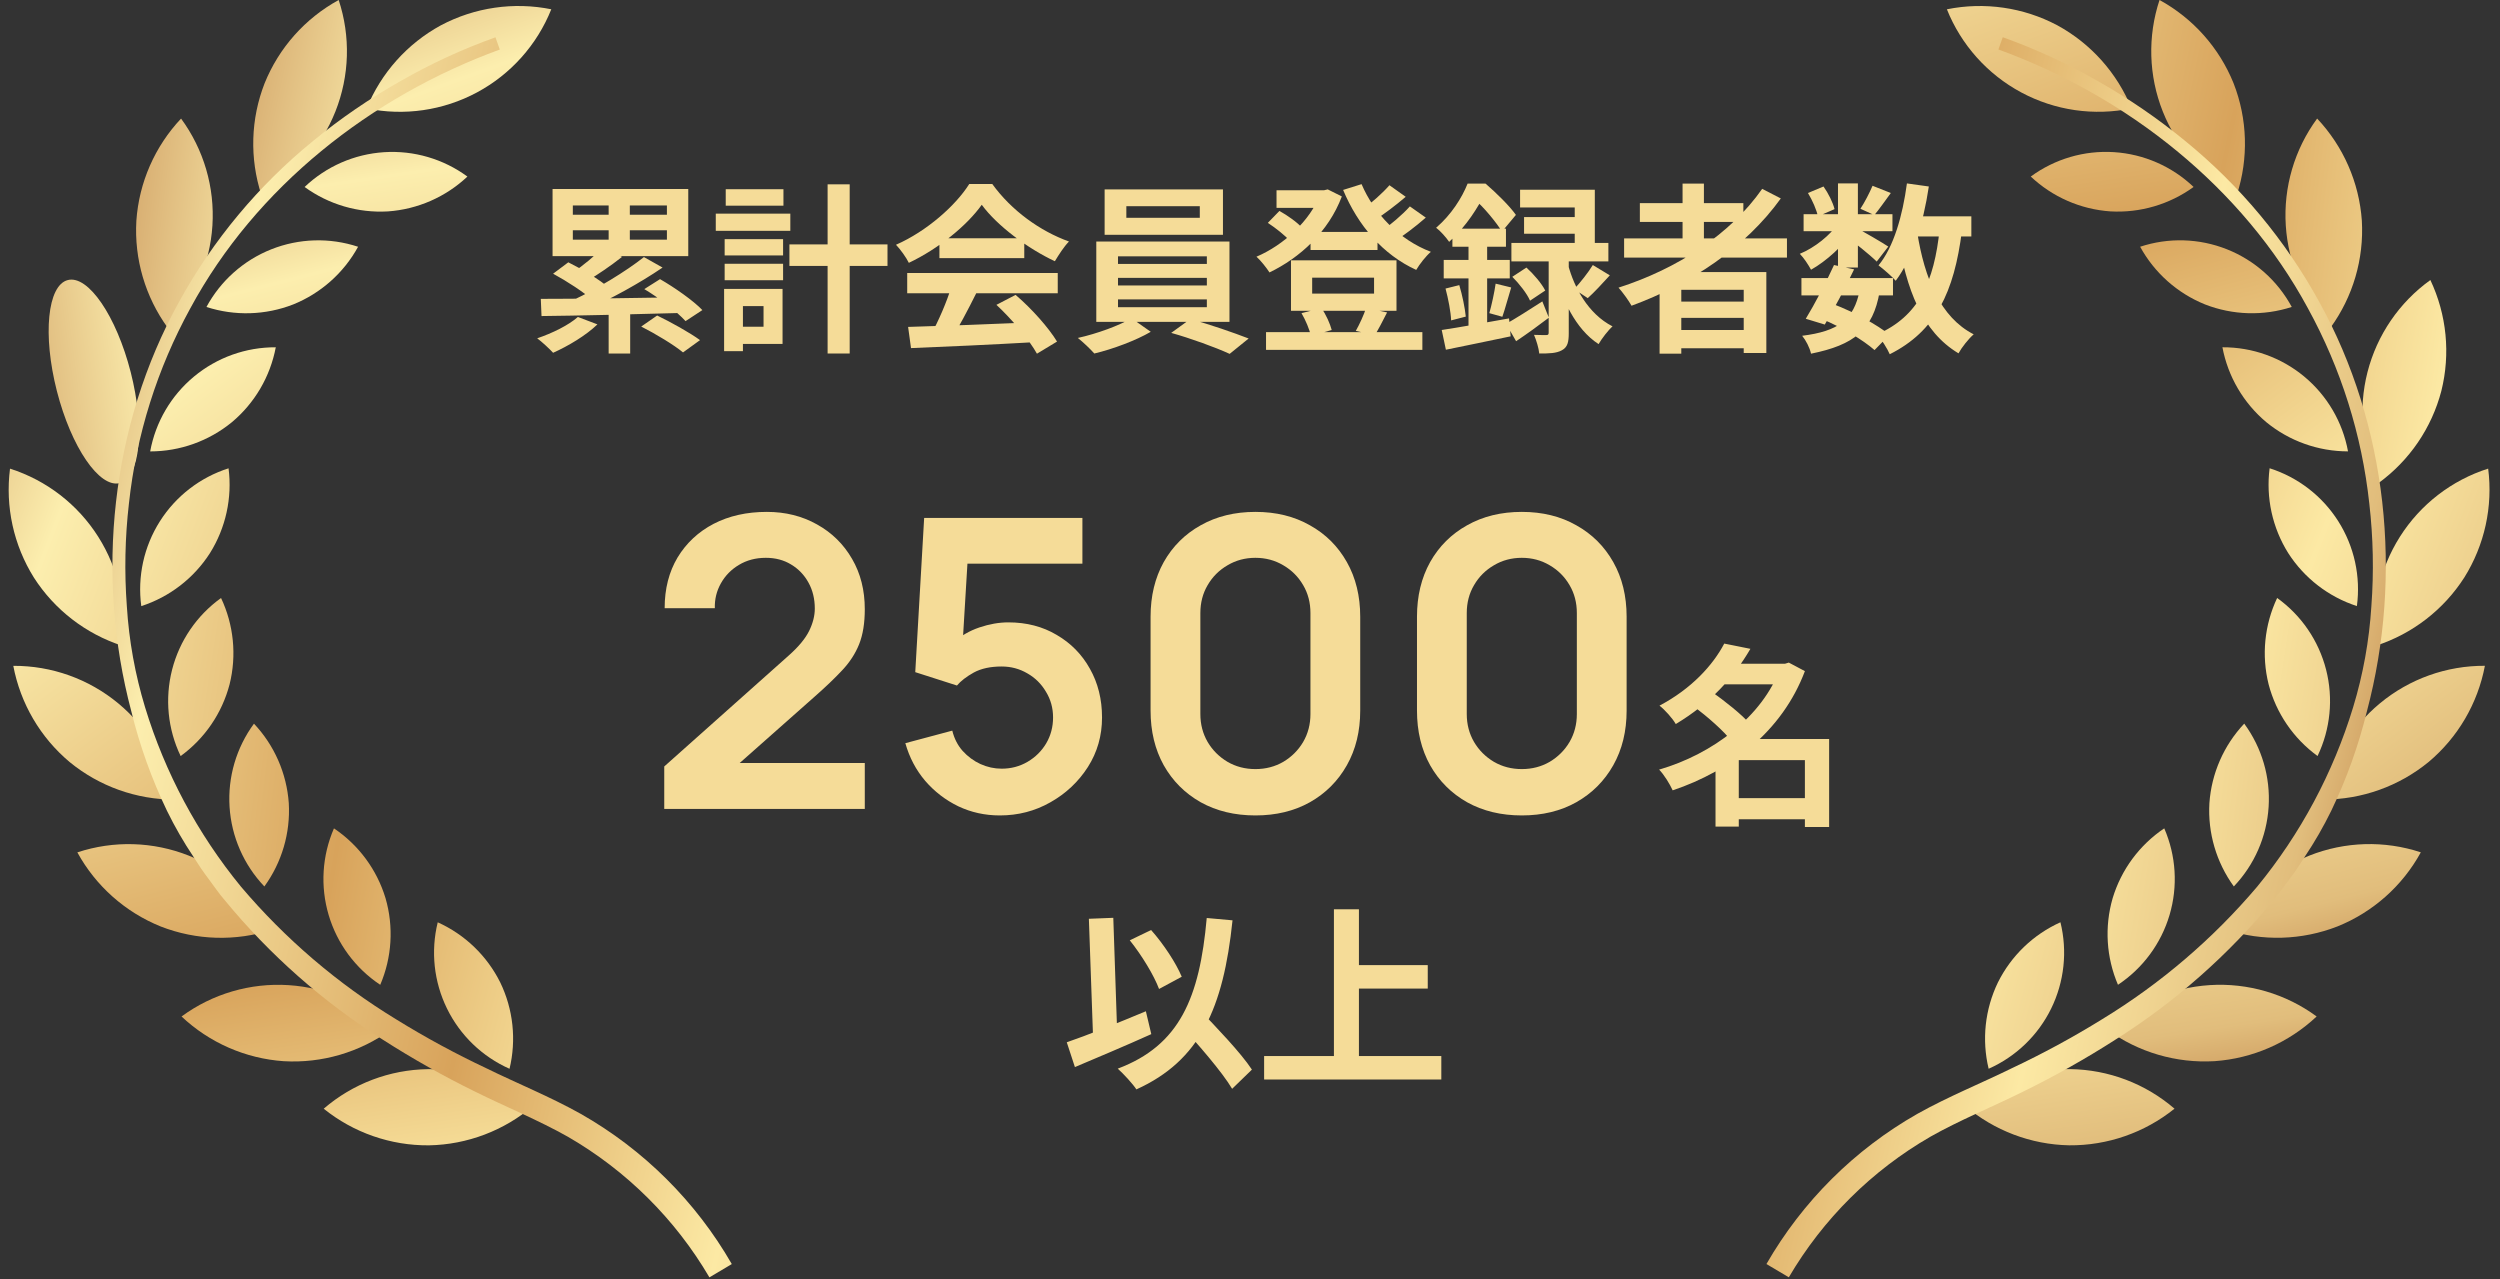 <svg width="213" height="109" viewBox="0 0 213 109" fill="none" xmlns="http://www.w3.org/2000/svg">
<rect x="0" y="0" width="213" height="109" fill="#333333" stroke="none"/>
<path d="M176.296 97.581C173.035 97.517 169.896 96.326 167.414 94.21C169.945 92.148 173.122 91.043 176.386 91.089C179.651 91.134 182.795 92.328 185.268 94.46C182.728 96.505 179.558 97.608 176.296 97.581Z" fill="url(#paint0_linear_1_3868)"/>
<path d="M170.222 83.705C169.117 85.991 168.838 88.589 169.432 91.058C171.755 90.027 173.641 88.212 174.76 85.93C175.878 83.647 176.158 81.044 175.549 78.577C173.235 79.62 171.353 81.432 170.222 83.705Z" fill="url(#paint1_linear_1_3868)"/>
<path d="M188.675 90.412C185.419 90.601 182.198 89.658 179.559 87.741C181.922 85.488 185.003 84.14 188.261 83.932C191.52 83.723 194.747 84.669 197.378 86.602C195.004 88.839 191.929 90.185 188.675 90.412Z" fill="url(#paint2_linear_1_3868)"/>
<path d="M179.999 76.523C179.292 78.961 179.452 81.57 180.451 83.904C182.569 82.499 184.125 80.394 184.846 77.957C185.567 75.52 185.407 72.907 184.394 70.576C182.286 71.991 180.733 74.092 179.999 76.523Z" fill="url(#paint3_linear_1_3868)"/>
<path d="M199.154 78.931C196.116 80.118 192.76 80.216 189.658 79.209C191.21 76.337 193.724 74.102 196.758 72.897C199.792 71.692 203.154 71.594 206.254 72.619C204.688 75.481 202.179 77.711 199.154 78.931Z" fill="url(#paint4_linear_1_3868)"/>
<path d="M188.241 68.427C188.094 70.963 188.83 73.47 190.322 75.525C192.075 73.685 193.125 71.287 193.287 68.75C193.449 66.213 192.713 63.701 191.208 61.653C189.467 63.501 188.418 65.894 188.241 68.427Z" fill="url(#paint5_linear_1_3868)"/>
<path d="M206.913 64.924C204.389 66.991 201.229 68.121 197.967 68.121C198.555 64.91 200.255 62.008 202.768 59.925C205.282 57.841 208.448 56.709 211.713 56.726C211.108 59.931 209.412 62.828 206.913 64.924Z" fill="url(#paint6_linear_1_3868)"/>
<path d="M193.286 58.306C193.93 60.762 195.403 62.92 197.456 64.413C198.555 62.122 198.812 59.516 198.183 57.054C197.553 54.592 196.077 52.43 194.013 50.947C192.928 53.242 192.671 55.843 193.286 58.306Z" fill="url(#paint7_linear_1_3868)"/>
<path d="M209.958 49.205C208.198 51.95 205.541 54.002 202.439 55.011C202.006 51.775 202.726 48.489 204.473 45.731C206.219 42.972 208.882 40.917 211.992 39.925C212.407 43.16 211.688 46.439 209.958 49.205Z" fill="url(#paint8_linear_1_3868)"/>
<path d="M194.954 47.12C196.325 49.257 198.393 50.853 200.807 51.638C201.145 49.119 200.584 46.562 199.224 44.414C197.864 42.267 195.792 40.667 193.371 39.895C193.047 42.414 193.607 44.967 194.954 47.12Z" fill="url(#paint9_linear_1_3868)"/>
<path d="M208.002 33.312C207.176 36.468 205.284 39.241 202.645 41.16C201.233 38.216 200.902 34.869 201.71 31.705C202.519 28.542 204.416 25.764 207.068 23.859C208.462 26.808 208.792 30.148 208.002 33.312Z" fill="url(#paint10_linear_1_3868)"/>
<path d="M193.088 35.969C195.052 37.578 197.512 38.457 200.051 38.457C199.593 35.958 198.27 33.699 196.313 32.077C194.356 30.455 191.891 29.574 189.35 29.588C189.822 32.082 191.143 34.337 193.088 35.969Z" fill="url(#paint11_linear_1_3868)"/>
<path d="M201.229 18.802C201.419 22.059 200.475 25.28 198.558 27.92C196.306 25.556 194.957 22.475 194.749 19.217C194.541 15.959 195.486 12.731 197.42 10.1C199.656 12.474 201.002 15.549 201.229 18.802Z" fill="url(#paint12_linear_1_3868)"/>
<path d="M187.866 25.936C190.231 26.859 192.843 26.936 195.258 26.152C194.05 23.916 192.094 22.176 189.732 21.238C187.37 20.3 184.753 20.224 182.34 21.022C183.559 23.249 185.512 24.985 187.866 25.936Z" fill="url(#paint13_linear_1_3868)"/>
<path d="M190.303 7.1C191.489 10.138 191.587 13.493 190.581 16.596C187.708 15.044 185.473 12.531 184.268 9.496C183.063 6.462 182.965 3.1 183.991 0C186.852 1.567 189.082 4.075 190.303 7.1Z" fill="url(#paint14_linear_1_3868)"/>
<path d="M179.796 18.01C182.331 18.156 184.839 17.421 186.894 15.929C185.054 14.176 182.655 13.126 180.119 12.963C177.582 12.801 175.07 13.537 173.021 15.042C174.869 16.784 177.263 17.833 179.796 18.01Z" fill="url(#paint15_linear_1_3868)"/>
<path d="M175.276 2.152C178.141 3.711 180.378 6.213 181.607 9.235C178.411 9.899 175.083 9.417 172.207 7.873C169.33 6.329 167.089 3.823 165.875 0.792C169.072 0.146 172.393 0.626 175.276 2.152Z" fill="url(#paint16_linear_1_3868)"/>
<path d="M150.5 107.695C153.568 102.361 158.006 97.944 163.355 94.902C166.025 93.408 168.798 92.297 171.408 91.013C174.052 89.768 176.623 88.373 179.109 86.835C184.087 83.801 188.546 79.987 192.316 75.539C196.011 71.03 198.786 65.84 200.485 60.264C201.337 57.463 201.859 54.572 202.041 51.65C202.259 48.731 202.199 45.798 201.863 42.891C201.232 37.056 199.454 31.404 196.631 26.26C191.05 15.926 181.233 8.215 170.264 4.215L170.636 3.172C173.455 4.181 176.179 5.44 178.776 6.932C181.383 8.406 183.857 10.102 186.171 12.003C190.83 15.798 194.712 20.458 197.602 25.726C203.418 36.249 204.736 49.004 201.664 60.592C200.948 63.518 199.929 66.361 198.624 69.076C197.959 70.435 197.203 71.748 196.36 73.005C195.959 73.646 195.542 74.276 195.082 74.875C194.621 75.474 194.21 76.111 193.714 76.678C189.883 81.344 185.327 85.365 180.221 88.587C177.695 90.205 175.078 91.678 172.384 92.999C169.687 94.337 166.95 95.443 164.456 96.855C159.472 99.736 155.321 103.861 152.407 108.826L150.5 107.695Z" fill="url(#paint17_linear_1_3868)"/>
<g clip-path="url(#clip0_1_3868)">
<path d="M36.552 97.583C39.813 97.52 42.952 96.329 45.434 94.213C42.903 92.151 39.727 91.046 36.462 91.091C33.197 91.137 30.053 92.33 27.58 94.462C30.12 96.508 33.291 97.611 36.552 97.583Z" fill="url(#paint18_linear_1_3868)"/>
<path d="M42.623 83.708C43.727 85.994 44.006 88.592 43.412 91.06C41.089 90.03 39.203 88.214 38.085 85.932C36.966 83.65 36.687 81.047 37.295 78.58C39.61 79.623 41.493 81.435 42.623 83.708Z" fill="url(#paint19_linear_1_3868)"/>
<path d="M24.169 90.414C27.425 90.603 30.647 89.66 33.286 87.744C30.923 85.491 27.842 84.142 24.584 83.934C21.326 83.725 18.098 84.671 15.467 86.604C17.84 88.841 20.915 90.187 24.169 90.414Z" fill="url(#paint20_linear_1_3868)"/>
<path d="M32.847 76.525C33.554 78.963 33.395 81.571 32.397 83.906C30.279 82.501 28.723 80.396 28.001 77.959C27.28 75.521 27.44 72.908 28.453 70.577C30.56 71.993 32.113 74.094 32.847 76.525Z" fill="url(#paint21_linear_1_3868)"/>
<path d="M13.69 78.935C16.729 80.121 20.084 80.219 23.186 79.212C21.634 76.34 19.12 74.105 16.086 72.9C13.051 71.695 9.69 71.597 6.59 72.622C8.157 75.483 10.666 77.714 13.69 78.935Z" fill="url(#paint22_linear_1_3868)"/>
<path d="M24.605 68.43C24.752 70.965 24.016 73.472 22.524 75.527C20.771 73.687 19.721 71.288 19.559 68.752C19.397 66.216 20.133 63.704 21.638 61.656C23.379 63.504 24.427 65.897 24.605 68.43Z" fill="url(#paint23_linear_1_3868)"/>
<path d="M5.935 64.928C8.458 66.995 11.618 68.126 14.88 68.127C14.292 64.915 12.592 62.013 10.079 59.929C7.565 57.845 4.398 56.712 1.133 56.73C1.739 59.935 3.436 62.832 5.935 64.928Z" fill="url(#paint24_linear_1_3868)"/>
<path d="M19.56 58.309C18.918 60.765 17.444 62.923 15.39 64.416C14.291 62.125 14.034 59.519 14.663 57.057C15.293 54.594 16.769 52.432 18.833 50.949C19.918 53.245 20.175 55.845 19.56 58.309Z" fill="url(#paint25_linear_1_3868)"/>
<path d="M2.886 49.208C4.647 51.953 7.304 54.005 10.405 55.015C10.838 51.779 10.119 48.493 8.372 45.735C6.625 42.976 3.963 40.921 0.853 39.929C0.439 43.164 1.157 46.442 2.886 49.208Z" fill="url(#paint26_linear_1_3868)"/>
<path d="M17.89 47.124C16.52 49.261 14.451 50.858 12.037 51.642C11.7 49.123 12.261 46.566 13.62 44.419C14.98 42.272 17.052 40.672 19.473 39.9C19.795 42.419 19.236 44.971 17.89 47.124Z" fill="url(#paint27_linear_1_3868)"/>
<path d="M10.202 41.16C11.939 40.716 12.357 36.483 11.136 31.706C9.914 26.929 7.516 23.416 5.778 23.861C4.041 24.305 3.623 28.538 4.845 33.315C6.066 38.092 8.465 41.604 10.202 41.16Z" fill="url(#paint28_linear_1_3868)"/>
<path d="M19.758 35.97C17.794 37.579 15.334 38.459 12.795 38.46C13.253 35.96 14.576 33.701 16.533 32.079C18.489 30.457 20.955 29.575 23.496 29.589C23.025 32.084 21.704 34.339 19.758 35.97Z" fill="url(#paint29_linear_1_3868)"/>
<path d="M11.618 18.806C11.428 22.062 12.372 25.284 14.288 27.923C16.541 25.559 17.889 22.478 18.098 19.22C18.306 15.962 17.36 12.734 15.427 10.103C13.19 12.477 11.844 15.552 11.618 18.806Z" fill="url(#paint30_linear_1_3868)"/>
<path d="M24.982 25.938C22.617 26.861 20.005 26.938 17.59 26.154C18.798 23.918 20.755 22.178 23.117 21.24C25.479 20.302 28.096 20.226 30.509 21.024C29.289 23.251 27.336 24.987 24.982 25.938Z" fill="url(#paint31_linear_1_3868)"/>
<path d="M22.543 7.099C21.357 10.138 21.259 13.493 22.266 16.595C25.138 15.043 27.373 12.53 28.578 9.496C29.783 6.461 29.881 3.099 28.856 -0C25.995 1.566 23.764 4.075 22.543 7.099Z" fill="url(#paint32_linear_1_3868)"/>
<path d="M33.049 18.012C30.515 18.159 28.007 17.424 25.953 15.931C27.793 14.178 30.191 13.129 32.727 12.966C35.263 12.804 37.775 13.54 39.823 15.044C37.975 16.786 35.582 17.834 33.049 18.012Z" fill="url(#paint33_linear_1_3868)"/>
<path d="M37.568 2.154C34.703 3.713 32.466 6.215 31.236 9.236C34.433 9.901 37.762 9.418 40.639 7.874C43.516 6.33 45.757 3.822 46.97 0.79C43.773 0.146 40.451 0.627 37.568 2.154Z" fill="url(#paint34_linear_1_3868)"/>
<path d="M60.442 108.831C57.529 103.865 53.377 99.74 48.394 96.857C45.897 95.445 43.162 94.339 40.465 93.001C37.771 91.68 35.154 90.207 32.628 88.589C27.522 85.367 22.966 81.347 19.135 76.68C18.638 76.113 18.223 75.477 17.768 74.878C17.312 74.278 16.89 73.649 16.489 73.008C15.647 71.751 14.891 70.438 14.226 69.079C12.921 66.364 11.902 63.522 11.185 60.596C8.114 49.007 9.432 36.255 15.248 25.731C18.137 20.462 22.018 15.802 26.678 12.008C28.991 10.107 31.465 8.41 34.072 6.937C36.668 5.444 39.392 4.186 42.212 3.177L42.583 4.22C31.613 8.219 21.797 15.932 16.217 26.265C13.394 31.409 11.616 37.061 10.985 42.896C10.649 45.804 10.59 48.737 10.807 51.656C10.989 54.578 11.511 57.468 12.363 60.269C14.062 65.845 16.837 71.034 20.531 75.544C24.301 79.992 28.761 83.806 33.74 86.84C36.225 88.378 38.796 89.773 41.44 91.018C44.05 92.302 46.822 93.413 49.492 94.907C54.842 97.948 59.281 102.364 62.349 107.698L60.442 108.831Z" fill="url(#paint35_linear_1_3868)"/>
</g>
<path d="M147.302 67.999H154.702V69.799H147.302V67.999ZM146.476 56.552H152.323V58.303H146.476V56.552ZM146.905 54.834L149.135 55.28C147.731 57.692 145.749 59.905 142.776 61.689C142.495 61.194 141.834 60.467 141.389 60.12C144.114 58.683 145.947 56.668 146.905 54.834ZM151.696 56.552H152.075L152.406 56.453L153.777 57.18C151.844 62.317 147.434 65.687 142.512 67.338C142.264 66.793 141.768 65.984 141.355 65.571C145.914 64.25 150.176 61.045 151.696 56.883V56.552ZM144.312 60.186L145.782 58.898C146.922 59.707 148.425 60.88 149.152 61.739L147.55 63.176C146.922 62.317 145.452 61.045 144.312 60.186ZM153.777 62.961H155.842V70.46H153.777V62.961ZM148.144 62.961H154.768V64.762H148.144V70.427H146.162V64.431L147.665 62.961H148.144Z" fill="#F5DC98"/>
<path d="M129.658 69.475C127.899 69.475 126.347 69.101 125.002 68.354C123.658 67.595 122.606 66.544 121.847 65.199C121.1 63.854 120.727 62.302 120.727 60.544V52.544C120.727 50.785 121.1 49.233 121.847 47.889C122.606 46.544 123.658 45.498 125.002 44.751C126.347 43.992 127.899 43.613 129.658 43.613C131.416 43.613 132.962 43.992 134.295 44.751C135.64 45.498 136.692 46.544 137.451 47.889C138.209 49.233 138.588 50.785 138.588 52.544V60.544C138.588 62.302 138.209 63.854 137.451 65.199C136.692 66.544 135.64 67.595 134.295 68.354C132.962 69.101 131.416 69.475 129.658 69.475ZM129.658 65.526C130.531 65.526 131.324 65.32 132.037 64.906C132.749 64.48 133.313 63.917 133.726 63.216C134.14 62.503 134.347 61.71 134.347 60.837V52.233C134.347 51.348 134.14 50.555 133.726 49.854C133.313 49.142 132.749 48.578 132.037 48.164C131.324 47.739 130.531 47.526 129.658 47.526C128.784 47.526 127.991 47.739 127.278 48.164C126.566 48.578 126.002 49.142 125.589 49.854C125.175 50.555 124.968 51.348 124.968 52.233V60.837C124.968 61.71 125.175 62.503 125.589 63.216C126.002 63.917 126.566 64.48 127.278 64.906C127.991 65.32 128.784 65.526 129.658 65.526Z" fill="#F5DC98"/>
<path d="M106.96 69.475C105.202 69.475 103.65 69.101 102.305 68.354C100.96 67.595 99.909 66.544 99.15 65.199C98.403 63.854 98.029 62.302 98.029 60.544V52.544C98.029 50.785 98.403 49.233 99.15 47.889C99.909 46.544 100.96 45.498 102.305 44.751C103.65 43.992 105.202 43.613 106.96 43.613C108.719 43.613 110.265 43.992 111.598 44.751C112.943 45.498 113.995 46.544 114.753 47.889C115.512 49.233 115.891 50.785 115.891 52.544V60.544C115.891 62.302 115.512 63.854 114.753 65.199C113.995 66.544 112.943 67.595 111.598 68.354C110.265 69.101 108.719 69.475 106.96 69.475ZM106.96 65.526C107.834 65.526 108.627 65.32 109.34 64.906C110.052 64.48 110.615 63.917 111.029 63.216C111.443 62.503 111.65 61.71 111.65 60.837V52.233C111.65 51.348 111.443 50.555 111.029 49.854C110.615 49.142 110.052 48.578 109.34 48.164C108.627 47.739 107.834 47.526 106.96 47.526C106.087 47.526 105.294 47.739 104.581 48.164C103.868 48.578 103.305 49.142 102.891 49.854C102.478 50.555 102.271 51.348 102.271 52.233V60.837C102.271 61.71 102.478 62.503 102.891 63.216C103.305 63.917 103.868 64.48 104.581 64.906C105.294 65.32 106.087 65.526 106.96 65.526Z" fill="#F5DC98"/>
<path d="M85.186 69.475C83.922 69.475 82.744 69.216 81.652 68.699C80.56 68.17 79.618 67.446 78.824 66.526C78.043 65.607 77.48 64.538 77.135 63.319L81.135 62.25C81.296 62.917 81.589 63.492 82.014 63.974C82.451 64.457 82.957 64.831 83.531 65.095C84.118 65.36 84.721 65.492 85.342 65.492C86.146 65.492 86.882 65.296 87.549 64.906C88.215 64.515 88.744 63.992 89.135 63.337C89.525 62.67 89.721 61.934 89.721 61.13C89.721 60.325 89.52 59.595 89.117 58.94C88.727 58.273 88.198 57.75 87.531 57.371C86.865 56.98 86.135 56.785 85.342 56.785C84.388 56.785 83.594 56.957 82.962 57.302C82.342 57.647 81.865 58.015 81.531 58.406L77.98 57.268L78.738 44.13H92.221V48.026H80.962L82.514 46.561L81.962 55.699L81.204 54.768C81.847 54.181 82.594 53.745 83.445 53.457C84.296 53.17 85.117 53.026 85.91 53.026C87.462 53.026 88.836 53.383 90.031 54.095C91.238 54.796 92.181 55.756 92.859 56.975C93.548 58.193 93.893 59.578 93.893 61.13C93.893 62.681 93.491 64.09 92.686 65.354C91.882 66.607 90.819 67.607 89.497 68.354C88.186 69.101 86.75 69.475 85.186 69.475Z" fill="#F5DC98"/>
<path d="M56.594 68.923V65.302L67.214 55.837C68.042 55.101 68.617 54.406 68.939 53.751C69.26 53.096 69.421 52.463 69.421 51.854C69.421 51.026 69.243 50.291 68.887 49.647C68.53 48.992 68.036 48.475 67.404 48.096C66.783 47.716 66.065 47.526 65.249 47.526C64.387 47.526 63.622 47.728 62.956 48.13C62.301 48.521 61.789 49.044 61.421 49.699C61.053 50.354 60.881 51.061 60.904 51.82H56.628C56.628 50.164 56.996 48.722 57.732 47.492C58.479 46.262 59.502 45.308 60.801 44.63C62.111 43.952 63.622 43.613 65.335 43.613C66.921 43.613 68.347 43.969 69.611 44.682C70.875 45.383 71.87 46.36 72.594 47.613C73.318 48.854 73.68 50.285 73.68 51.906C73.68 53.09 73.519 54.084 73.197 54.889C72.875 55.693 72.392 56.434 71.749 57.113C71.117 57.791 70.329 58.544 69.387 59.371L61.852 66.044L61.473 65.009H73.68V68.923H56.594Z" fill="#F5DC98"/>
<path d="M153.482 23.69H161.283V25.17H153.482V23.69ZM153.667 18.248H161.237V19.697H153.667V18.248ZM156.257 22.58L157.969 22.95C157.213 24.538 156.211 26.419 155.471 27.652L153.852 27.159C154.577 25.972 155.595 24.045 156.257 22.58ZM158.447 24.723L160.142 24.862C159.587 28.099 157.969 29.394 154.3 30.134C154.192 29.626 153.852 28.978 153.544 28.608C156.612 28.223 157.953 27.252 158.447 24.723ZM159.541 15.828L161.098 16.445C160.59 17.138 160.096 17.847 159.695 18.325L158.508 17.786C158.863 17.246 159.295 16.414 159.541 15.828ZM156.597 15.627H158.292V22.796H156.597V15.627ZM154.037 16.445L155.363 15.889C155.78 16.475 156.165 17.262 156.304 17.817L154.885 18.433C154.777 17.894 154.423 17.077 154.037 16.445ZM156.643 18.973L157.845 19.697C157.075 20.915 155.595 22.257 154.3 22.981C154.084 22.58 153.683 21.964 153.344 21.625C154.592 21.116 155.98 20.021 156.643 18.973ZM158.138 19.42C158.693 19.682 160.451 20.715 160.882 21.008L159.896 22.287C159.325 21.717 157.953 20.622 157.275 20.145L158.138 19.42ZM162.301 18.433H167.959V20.145H162.301V18.433ZM162.47 15.627L164.336 15.889C163.858 19.081 162.933 22.041 161.515 23.922C161.222 23.582 160.466 22.919 160.05 22.611C161.345 21.039 162.1 18.387 162.47 15.627ZM165.261 19.482L167.157 19.651C166.494 24.924 164.906 28.223 161.006 30.181C160.821 29.734 160.281 28.886 159.942 28.485C163.457 26.943 164.798 24.045 165.261 19.482ZM163.349 19.805C163.966 23.706 165.322 27.036 168.159 28.485C167.727 28.855 167.142 29.595 166.864 30.104C163.765 28.254 162.424 24.677 161.669 20.067L163.349 19.805ZM155.209 27.174L156.196 25.91C158.015 26.604 159.942 27.683 160.99 28.516L159.711 29.826C158.724 28.963 156.936 27.884 155.209 27.174Z" fill="#F5DC98"/>
<path d="M138.374 20.314H152.249V21.948H138.374V20.314ZM139.716 17.308H148.534V18.911H139.716V17.308ZM142.429 25.695H149.32V27.082H142.429V25.695ZM142.429 28.115H149.32V29.672H142.429V28.115ZM143.354 15.643H145.173V21.224H143.354V15.643ZM150.137 16.09L151.725 16.907C148.703 21.116 144.001 24.215 139.006 26.049C138.791 25.648 138.236 24.878 137.896 24.508C142.907 22.904 147.439 19.96 150.137 16.09ZM141.396 23.182H150.492V30.073H148.565V24.693H143.246V30.135H141.396V23.182Z" fill="#F5DC98"/>
<path d="M135.708 22.581L137.157 23.459C136.51 24.168 135.831 24.908 135.276 25.402L134.12 24.631C134.629 24.091 135.323 23.213 135.708 22.581ZM128.848 23.583L130.05 22.796C130.682 23.367 131.361 24.168 131.654 24.754L130.359 25.618C130.112 25.032 129.449 24.184 128.848 23.583ZM129.511 16.167H135.878V21.578H134.167V17.678H129.511V16.167ZM129.85 18.495H135.138V19.913H129.85V18.495ZM128.771 20.7H137.034V22.272H128.771V20.7ZM131.947 21.501H133.658V28.377C133.658 29.133 133.565 29.58 133.072 29.842C132.609 30.104 131.993 30.119 131.145 30.119C131.099 29.657 130.898 28.994 130.698 28.531C131.129 28.547 131.592 28.547 131.746 28.547C131.9 28.547 131.947 28.5 131.947 28.331V21.501ZM128.324 27.591C129.11 27.144 130.266 26.419 131.407 25.679L131.962 27.067C131.052 27.761 130.05 28.485 129.172 29.071L128.324 27.591ZM133.612 22.596C134.105 24.43 135.276 26.728 137.389 27.807C137.019 28.131 136.464 28.855 136.201 29.318C134.182 28.023 133.072 25.371 132.594 23.583L133.612 22.596ZM123.745 19.482H128.308V21.023H123.745V19.482ZM123.005 22.149H128.632V23.721H123.005V22.149ZM123.159 24.585L124.331 24.292C124.593 25.155 124.809 26.234 124.886 26.974L123.637 27.298C123.606 26.558 123.39 25.448 123.159 24.585ZM122.835 28.115C124.3 27.899 126.489 27.498 128.57 27.128L128.709 28.655C126.782 29.055 124.747 29.487 123.19 29.796L122.835 28.115ZM127.429 24.168L128.755 24.492C128.478 25.371 128.231 26.342 128 26.99L126.89 26.681C127.09 25.988 127.322 24.908 127.429 24.168ZM125.117 20.099H126.705V28.408L125.117 28.686V20.099ZM125.04 15.643H126.011V15.982H126.535V16.46C125.934 17.632 124.994 19.22 123.467 20.607C123.221 20.237 122.697 19.651 122.357 19.405C123.652 18.295 124.562 16.846 125.04 15.643ZM125.271 15.643H126.566C127.46 16.414 128.601 17.524 129.156 18.31L127.969 19.729C127.476 18.942 126.427 17.647 125.595 16.953H125.271V15.643Z" fill="#F5DC98"/>
<path d="M111.658 19.759H117.363V21.301H111.658V19.759ZM107.866 28.3H121.186V29.811H107.866V28.3ZM108.76 16.213H113.077V17.709H108.76V16.213ZM112.491 16.213H112.799L113.123 16.136L114.325 16.737C113.185 19.759 110.749 21.963 108.159 23.212C107.912 22.827 107.419 22.195 107.049 21.871C109.346 20.9 111.643 18.803 112.491 16.521V16.213ZM116.006 15.689C117.07 18.202 119.228 20.437 121.91 21.455C121.479 21.825 120.939 22.518 120.662 22.996C117.825 21.701 115.713 19.235 114.433 16.182L116.006 15.689ZM108.02 18.988L109.007 17.971C109.7 18.356 110.548 18.957 110.949 19.42L109.916 20.545C109.515 20.083 108.683 19.42 108.02 18.988ZM118.38 15.781L119.767 16.768C118.92 17.493 117.917 18.248 117.147 18.741L116.037 17.878C116.777 17.354 117.794 16.46 118.38 15.781ZM120.122 17.585L121.479 18.541C120.6 19.312 119.536 20.113 118.719 20.622L117.609 19.759C118.411 19.204 119.49 18.294 120.122 17.585ZM111.797 23.659V25.016H117.07V23.659H111.797ZM109.993 22.179H118.981V26.481H109.993V22.179ZM110.888 26.681L112.583 26.249C112.984 26.804 113.323 27.59 113.462 28.115L111.689 28.623C111.581 28.099 111.242 27.282 110.888 26.681ZM116.391 26.234L118.18 26.619C117.794 27.375 117.44 28.069 117.131 28.562L115.513 28.192C115.821 27.652 116.206 26.82 116.391 26.234Z" fill="#F5DC98"/>
<path d="M95.964 17.57V18.557H102.223V17.57H95.964ZM94.114 16.136H104.196V20.006H94.114V16.136ZM95.254 23.675V24.322H102.824V23.675H95.254ZM95.254 25.509V26.172H102.824V25.509H95.254ZM95.254 21.84V22.488H102.824V21.84H95.254ZM93.404 20.576H104.751V27.421H93.404V20.576ZM96.395 27.113L98.045 28.269C96.812 28.994 94.807 29.749 93.235 30.119C92.896 29.734 92.279 29.148 91.832 28.793C93.451 28.439 95.424 27.714 96.395 27.113ZM99.787 28.362L101.406 27.19C103.04 27.622 105.106 28.346 106.385 28.84L104.767 30.15C103.564 29.595 101.437 28.824 99.787 28.362Z" fill="#F5DC98"/>
<path d="M77.371 27.853C80.13 27.776 84.416 27.622 88.301 27.452L88.24 29.148C84.462 29.364 80.392 29.549 77.618 29.657L77.371 27.853ZM77.294 23.259H90.12V24.985H77.294V23.259ZM80.038 20.299H87.268V21.995H80.038V20.299ZM81.071 24.384L83.183 24.97C82.458 26.419 81.626 28.023 80.932 29.055L79.313 28.516C79.945 27.39 80.685 25.679 81.071 24.384ZM84.894 25.972L86.528 25.124C87.916 26.311 89.35 27.93 90.059 29.102L88.347 30.135C87.7 28.963 86.22 27.205 84.894 25.972ZM83.645 17.447C82.397 19.204 79.992 21.177 77.433 22.395C77.217 21.948 76.723 21.255 76.338 20.854C78.974 19.698 81.441 17.493 82.582 15.674H84.54C86.174 17.94 88.625 19.698 91.076 20.576C90.629 21.039 90.213 21.702 89.874 22.257C87.561 21.177 84.956 19.235 83.645 17.447Z" fill="#F5DC98"/>
<path d="M67.259 20.823H75.615V22.657H67.259V20.823ZM70.512 15.705H72.393V30.119H70.512V15.705ZM61.74 20.376H66.719V21.763H61.74V20.376ZM61.832 16.121H66.75V17.524H61.832V16.121ZM61.74 22.473H66.719V23.875H61.74V22.473ZM60.984 18.202H67.336V19.667H60.984V18.202ZM62.588 24.615H66.673V29.302H62.588V27.837H65.054V26.08H62.588V24.615ZM61.694 24.615H63.297V29.919H61.694V24.615Z" fill="#F5DC98"/>
<path d="M51.857 16.768H53.661V21.054H51.857V16.768ZM51.857 26.018H53.692V30.119H51.857V26.018ZM51.333 21.116L52.998 21.887C52.027 22.657 50.886 23.428 50.023 23.937L48.774 23.228C49.637 22.673 50.701 21.779 51.333 21.116ZM54.863 21.902L56.451 22.796C54.509 24.122 51.95 25.525 49.961 26.388L48.82 25.571C50.809 24.646 53.337 23.12 54.863 21.902ZM47.124 23.32L48.419 22.349C49.575 22.92 51.102 23.829 51.888 24.523L50.501 25.587C49.791 24.924 48.296 23.953 47.124 23.32ZM54.894 24.631L56.235 23.783C57.469 24.492 59.057 25.602 59.843 26.419L58.409 27.36C57.685 26.558 56.158 25.386 54.894 24.631ZM54.632 27.822L55.989 26.882C57.145 27.437 58.779 28.346 59.642 28.978L58.193 30.027C57.438 29.395 55.85 28.439 54.632 27.822ZM46.076 25.463C49.036 25.463 53.738 25.402 58.07 25.325L57.977 26.666C53.707 26.789 49.113 26.897 46.138 26.928L46.076 25.463ZM49.236 27.005L50.901 27.637C49.93 28.578 48.404 29.487 47.124 30.058C46.816 29.718 46.168 29.117 45.768 28.824C47.047 28.392 48.435 27.714 49.236 27.005ZM48.805 19.62V20.422H56.821V19.62H48.805ZM48.805 17.508V18.295H56.821V17.508H48.805ZM47.078 16.105H58.64V21.825H47.078V16.105Z" fill="#F5DC98"/>
<path d="M114.773 82.228H121.644V84.227H114.773V82.228ZM107.703 89.975H122.8V91.974H107.703V89.975ZM113.65 77.471H115.78V91.082H113.65V77.471Z" fill="#F5DC98"/>
<path d="M96.257 80.114L98.074 79.238C99.147 80.444 100.205 82.063 100.684 83.219L98.751 84.26C98.322 83.103 97.264 81.369 96.257 80.114ZM90.889 88.802C92.59 88.224 95.216 87.167 97.628 86.159L98.09 88.108C95.894 89.1 93.449 90.124 91.582 90.916L90.889 88.802ZM100.568 87.316L102.104 85.928C103.607 87.497 105.722 89.694 106.663 91.131L104.978 92.766C104.103 91.296 102.088 89 100.568 87.316ZM102.814 78.214L105.011 78.412C104.235 85.895 102.236 90.371 96.819 92.816C96.538 92.37 95.712 91.478 95.233 91.049C100.502 89.066 102.203 85.036 102.814 78.214ZM92.772 78.28L94.853 78.198L95.216 88.934L93.152 89.017L92.772 78.28Z" fill="#F5DC98"/>
<defs>
<linearGradient id="paint0_linear_1_3868" x1="93.409" y1="18.825" x2="107.493" y2="115.76" gradientUnits="userSpaceOnUse">
<stop stop-color="#B67239"/>
<stop offset="0.227" stop-color="#FCEEAE"/>
<stop offset="0.522" stop-color="#D8A35B"/>
<stop offset="0.753" stop-color="#FCE9A4"/>
<stop offset="0.827" stop-color="#F1D693"/>
<stop offset="0.922" stop-color="#E1BD7C"/>
<stop offset="1" stop-color="#C38A4F"/>
</linearGradient>
<linearGradient id="paint1_linear_1_3868" x1="96.285" y1="15.52" x2="205.166" y2="44.366" gradientUnits="userSpaceOnUse">
<stop stop-color="#B67239"/>
<stop offset="0.227" stop-color="#FCEEAE"/>
<stop offset="0.522" stop-color="#D8A35B"/>
<stop offset="0.753" stop-color="#FCE9A4"/>
<stop offset="0.827" stop-color="#F1D693"/>
<stop offset="0.922" stop-color="#E1BD7C"/>
<stop offset="1" stop-color="#C38A4F"/>
</linearGradient>
<linearGradient id="paint2_linear_1_3868" x1="102.471" y1="8.901" x2="116.799" y2="105.956" gradientUnits="userSpaceOnUse">
<stop stop-color="#B67239"/>
<stop offset="0.227" stop-color="#FCEEAE"/>
<stop offset="0.522" stop-color="#D8A35B"/>
<stop offset="0.753" stop-color="#FCE9A4"/>
<stop offset="0.827" stop-color="#F1D693"/>
<stop offset="0.922" stop-color="#E1BD7C"/>
<stop offset="1" stop-color="#C38A4F"/>
</linearGradient>
<linearGradient id="paint3_linear_1_3868" x1="104.648" y1="6.431" x2="209.819" y2="24.107" gradientUnits="userSpaceOnUse">
<stop stop-color="#B67239"/>
<stop offset="0.227" stop-color="#FCEEAE"/>
<stop offset="0.522" stop-color="#D8A35B"/>
<stop offset="0.753" stop-color="#FCE9A4"/>
<stop offset="0.827" stop-color="#F1D693"/>
<stop offset="0.922" stop-color="#E1BD7C"/>
<stop offset="1" stop-color="#C38A4F"/>
</linearGradient>
<linearGradient id="paint4_linear_1_3868" x1="112.373" y1="-2.126" x2="138.43" y2="100.547" gradientUnits="userSpaceOnUse">
<stop stop-color="#B67239"/>
<stop offset="0.227" stop-color="#FCEEAE"/>
<stop offset="0.522" stop-color="#D8A35B"/>
<stop offset="0.753" stop-color="#FCE9A4"/>
<stop offset="0.827" stop-color="#F1D693"/>
<stop offset="0.922" stop-color="#E1BD7C"/>
<stop offset="1" stop-color="#C38A4F"/>
</linearGradient>
<linearGradient id="paint5_linear_1_3868" x1="112.779" y1="-2.45" x2="215.431" y2="10.122" gradientUnits="userSpaceOnUse">
<stop stop-color="#B67239"/>
<stop offset="0.227" stop-color="#FCEEAE"/>
<stop offset="0.522" stop-color="#D8A35B"/>
<stop offset="0.753" stop-color="#FCE9A4"/>
<stop offset="0.827" stop-color="#F1D693"/>
<stop offset="0.922" stop-color="#E1BD7C"/>
<stop offset="1" stop-color="#C38A4F"/>
</linearGradient>
<linearGradient id="paint6_linear_1_3868" x1="122.213" y1="-12.82" x2="197.292" y2="86.655" gradientUnits="userSpaceOnUse">
<stop stop-color="#B67239"/>
<stop offset="0.227" stop-color="#FCEEAE"/>
<stop offset="0.522" stop-color="#D8A35B"/>
<stop offset="0.753" stop-color="#FCE9A4"/>
<stop offset="0.827" stop-color="#F1D693"/>
<stop offset="0.922" stop-color="#E1BD7C"/>
<stop offset="1" stop-color="#C38A4F"/>
</linearGradient>
<linearGradient id="paint7_linear_1_3868" x1="120.465" y1="-10.889" x2="224.946" y2="5.343" gradientUnits="userSpaceOnUse">
<stop stop-color="#B67239"/>
<stop offset="0.227" stop-color="#FCEEAE"/>
<stop offset="0.522" stop-color="#D8A35B"/>
<stop offset="0.753" stop-color="#FCE9A4"/>
<stop offset="0.827" stop-color="#F1D693"/>
<stop offset="0.922" stop-color="#E1BD7C"/>
<stop offset="1" stop-color="#C38A4F"/>
</linearGradient>
<linearGradient id="paint8_linear_1_3868" x1="130.662" y1="-22.184" x2="241.017" y2="20.105" gradientUnits="userSpaceOnUse">
<stop stop-color="#B67239"/>
<stop offset="0.227" stop-color="#FCEEAE"/>
<stop offset="0.522" stop-color="#D8A35B"/>
<stop offset="0.753" stop-color="#FCE9A4"/>
<stop offset="0.827" stop-color="#F1D693"/>
<stop offset="0.922" stop-color="#E1BD7C"/>
<stop offset="1" stop-color="#C38A4F"/>
</linearGradient>
<linearGradient id="paint9_linear_1_3868" x1="126.918" y1="-18.072" x2="237.283" y2="24.216" gradientUnits="userSpaceOnUse">
<stop stop-color="#B67239"/>
<stop offset="0.227" stop-color="#FCEEAE"/>
<stop offset="0.522" stop-color="#D8A35B"/>
<stop offset="0.753" stop-color="#FCE9A4"/>
<stop offset="0.827" stop-color="#F1D693"/>
<stop offset="0.922" stop-color="#E1BD7C"/>
<stop offset="1" stop-color="#C38A4F"/>
</linearGradient>
<linearGradient id="paint10_linear_1_3868" x1="137.115" y1="-29.184" x2="241.599" y2="-12.954" gradientUnits="userSpaceOnUse">
<stop stop-color="#B67239"/>
<stop offset="0.227" stop-color="#FCEEAE"/>
<stop offset="0.522" stop-color="#D8A35B"/>
<stop offset="0.753" stop-color="#FCE9A4"/>
<stop offset="0.827" stop-color="#F1D693"/>
<stop offset="0.922" stop-color="#E1BD7C"/>
<stop offset="1" stop-color="#C38A4F"/>
</linearGradient>
<linearGradient id="paint11_linear_1_3868" x1="131.754" y1="-23.304" x2="206.807" y2="76.187" gradientUnits="userSpaceOnUse">
<stop stop-color="#B67239"/>
<stop offset="0.227" stop-color="#FCEEAE"/>
<stop offset="0.522" stop-color="#D8A35B"/>
<stop offset="0.753" stop-color="#FCE9A4"/>
<stop offset="0.827" stop-color="#F1D693"/>
<stop offset="0.922" stop-color="#E1BD7C"/>
<stop offset="1" stop-color="#C38A4F"/>
</linearGradient>
<linearGradient id="paint12_linear_1_3868" x1="140.752" y1="-33.148" x2="243.368" y2="-20.581" gradientUnits="userSpaceOnUse">
<stop stop-color="#B67239"/>
<stop offset="0.227" stop-color="#FCEEAE"/>
<stop offset="0.522" stop-color="#D8A35B"/>
<stop offset="0.753" stop-color="#FCE9A4"/>
<stop offset="0.827" stop-color="#F1D693"/>
<stop offset="0.922" stop-color="#E1BD7C"/>
<stop offset="1" stop-color="#C38A4F"/>
</linearGradient>
<linearGradient id="paint13_linear_1_3868" x1="134.273" y1="-26.136" x2="160.335" y2="76.537" gradientUnits="userSpaceOnUse">
<stop stop-color="#B67239"/>
<stop offset="0.227" stop-color="#FCEEAE"/>
<stop offset="0.522" stop-color="#D8A35B"/>
<stop offset="0.753" stop-color="#FCE9A4"/>
<stop offset="0.827" stop-color="#F1D693"/>
<stop offset="0.922" stop-color="#E1BD7C"/>
<stop offset="1" stop-color="#C38A4F"/>
</linearGradient>
<linearGradient id="paint14_linear_1_3868" x1="141.135" y1="-33.672" x2="248.231" y2="-11.129" gradientUnits="userSpaceOnUse">
<stop stop-color="#B67239"/>
<stop offset="0.227" stop-color="#FCEEAE"/>
<stop offset="0.522" stop-color="#D8A35B"/>
<stop offset="0.753" stop-color="#FCE9A4"/>
<stop offset="0.827" stop-color="#F1D693"/>
<stop offset="0.922" stop-color="#E1BD7C"/>
<stop offset="1" stop-color="#C38A4F"/>
</linearGradient>
<linearGradient id="paint15_linear_1_3868" x1="134.291" y1="-26.085" x2="148.631" y2="71.004" gradientUnits="userSpaceOnUse">
<stop stop-color="#B67239"/>
<stop offset="0.227" stop-color="#FCEEAE"/>
<stop offset="0.522" stop-color="#D8A35B"/>
<stop offset="0.753" stop-color="#FCE9A4"/>
<stop offset="0.827" stop-color="#F1D693"/>
<stop offset="0.922" stop-color="#E1BD7C"/>
<stop offset="1" stop-color="#C38A4F"/>
</linearGradient>
<linearGradient id="paint16_linear_1_3868" x1="136.692" y1="-28.762" x2="174.684" y2="76.794" gradientUnits="userSpaceOnUse">
<stop stop-color="#B67239"/>
<stop offset="0.227" stop-color="#FCEEAE"/>
<stop offset="0.522" stop-color="#D8A35B"/>
<stop offset="0.753" stop-color="#FCE9A4"/>
<stop offset="0.827" stop-color="#F1D693"/>
<stop offset="0.922" stop-color="#E1BD7C"/>
<stop offset="1" stop-color="#C38A4F"/>
</linearGradient>
<linearGradient id="paint17_linear_1_3868" x1="106.963" y1="3.911" x2="214.576" y2="28.352" gradientUnits="userSpaceOnUse">
<stop stop-color="#B67239"/>
<stop offset="0.227" stop-color="#FCEEAE"/>
<stop offset="0.522" stop-color="#D8A35B"/>
<stop offset="0.753" stop-color="#FCE9A4"/>
<stop offset="0.827" stop-color="#F1D693"/>
<stop offset="0.922" stop-color="#E1BD7C"/>
<stop offset="1" stop-color="#C38A4F"/>
</linearGradient>
<linearGradient id="paint18_linear_1_3868" x1="-26.465" y1="36.99" x2="-12.381" y2="133.932" gradientUnits="userSpaceOnUse">
<stop stop-color="#B67239"/>
<stop offset="0.227" stop-color="#FCEEAE"/>
<stop offset="0.522" stop-color="#D8A35B"/>
<stop offset="0.753" stop-color="#FCE9A4"/>
<stop offset="0.827" stop-color="#F1D693"/>
<stop offset="0.922" stop-color="#E1BD7C"/>
<stop offset="1" stop-color="#C38A4F"/>
</linearGradient>
<linearGradient id="paint19_linear_1_3868" x1="-20.081" y1="29.857" x2="88.788" y2="58.709" gradientUnits="userSpaceOnUse">
<stop stop-color="#B67239"/>
<stop offset="0.227" stop-color="#FCEEAE"/>
<stop offset="0.522" stop-color="#D8A35B"/>
<stop offset="0.753" stop-color="#FCE9A4"/>
<stop offset="0.827" stop-color="#F1D693"/>
<stop offset="0.922" stop-color="#E1BD7C"/>
<stop offset="1" stop-color="#C38A4F"/>
</linearGradient>
<linearGradient id="paint20_linear_1_3868" x1="-28.405" y1="39.13" x2="-14.074" y2="136.187" gradientUnits="userSpaceOnUse">
<stop stop-color="#B67239"/>
<stop offset="0.227" stop-color="#FCEEAE"/>
<stop offset="0.522" stop-color="#D8A35B"/>
<stop offset="0.753" stop-color="#FCE9A4"/>
<stop offset="0.827" stop-color="#F1D693"/>
<stop offset="0.922" stop-color="#E1BD7C"/>
<stop offset="1" stop-color="#C38A4F"/>
</linearGradient>
<linearGradient id="paint21_linear_1_3868" x1="-20.734" y1="30.658" x2="84.413" y2="48.322" gradientUnits="userSpaceOnUse">
<stop stop-color="#B67239"/>
<stop offset="0.227" stop-color="#FCEEAE"/>
<stop offset="0.522" stop-color="#D8A35B"/>
<stop offset="0.753" stop-color="#FCE9A4"/>
<stop offset="0.827" stop-color="#F1D693"/>
<stop offset="0.922" stop-color="#E1BD7C"/>
<stop offset="1" stop-color="#C38A4F"/>
</linearGradient>
<linearGradient id="paint22_linear_1_3868" x1="-27.1" y1="37.616" x2="-1.05" y2="140.284" gradientUnits="userSpaceOnUse">
<stop stop-color="#B67239"/>
<stop offset="0.227" stop-color="#FCEEAE"/>
<stop offset="0.522" stop-color="#D8A35B"/>
<stop offset="0.753" stop-color="#FCE9A4"/>
<stop offset="0.827" stop-color="#F1D693"/>
<stop offset="0.922" stop-color="#E1BD7C"/>
<stop offset="1" stop-color="#C38A4F"/>
</linearGradient>
<linearGradient id="paint23_linear_1_3868" x1="-20.18" y1="30.086" x2="82.452" y2="42.659" gradientUnits="userSpaceOnUse">
<stop stop-color="#B67239"/>
<stop offset="0.227" stop-color="#FCEEAE"/>
<stop offset="0.522" stop-color="#D8A35B"/>
<stop offset="0.753" stop-color="#FCE9A4"/>
<stop offset="0.827" stop-color="#F1D693"/>
<stop offset="0.922" stop-color="#E1BD7C"/>
<stop offset="1" stop-color="#C38A4F"/>
</linearGradient>
<linearGradient id="paint24_linear_1_3868" x1="-23.516" y1="33.718" x2="51.564" y2="133.201" gradientUnits="userSpaceOnUse">
<stop stop-color="#B67239"/>
<stop offset="0.227" stop-color="#FCEEAE"/>
<stop offset="0.522" stop-color="#D8A35B"/>
<stop offset="0.753" stop-color="#FCE9A4"/>
<stop offset="0.827" stop-color="#F1D693"/>
<stop offset="0.922" stop-color="#E1BD7C"/>
<stop offset="1" stop-color="#C38A4F"/>
</linearGradient>
<linearGradient id="paint25_linear_1_3868" x1="-17.018" y1="26.601" x2="87.466" y2="42.83" gradientUnits="userSpaceOnUse">
<stop stop-color="#B67239"/>
<stop offset="0.227" stop-color="#FCEEAE"/>
<stop offset="0.522" stop-color="#D8A35B"/>
<stop offset="0.753" stop-color="#FCE9A4"/>
<stop offset="0.827" stop-color="#F1D693"/>
<stop offset="0.922" stop-color="#E1BD7C"/>
<stop offset="1" stop-color="#C38A4F"/>
</linearGradient>
<linearGradient id="paint26_linear_1_3868" x1="-17.158" y1="26.728" x2="93.195" y2="69.016" gradientUnits="userSpaceOnUse">
<stop stop-color="#B67239"/>
<stop offset="0.227" stop-color="#FCEEAE"/>
<stop offset="0.522" stop-color="#D8A35B"/>
<stop offset="0.753" stop-color="#FCE9A4"/>
<stop offset="0.827" stop-color="#F1D693"/>
<stop offset="0.922" stop-color="#E1BD7C"/>
<stop offset="1" stop-color="#C38A4F"/>
</linearGradient>
<linearGradient id="paint27_linear_1_3868" x1="-11.728" y1="20.76" x2="98.619" y2="63.049" gradientUnits="userSpaceOnUse">
<stop stop-color="#B67239"/>
<stop offset="0.227" stop-color="#FCEEAE"/>
<stop offset="0.522" stop-color="#D8A35B"/>
<stop offset="0.753" stop-color="#FCE9A4"/>
<stop offset="0.827" stop-color="#F1D693"/>
<stop offset="0.922" stop-color="#E1BD7C"/>
<stop offset="1" stop-color="#C38A4F"/>
</linearGradient>
<linearGradient id="paint28_linear_1_3868" x1="-11.855" y1="21.974" x2="90.563" y2="8.53" gradientUnits="userSpaceOnUse">
<stop stop-color="#B67239"/>
<stop offset="0.227" stop-color="#FCEEAE"/>
<stop offset="0.522" stop-color="#D8A35B"/>
<stop offset="0.753" stop-color="#FCE9A4"/>
<stop offset="0.827" stop-color="#F1D693"/>
<stop offset="0.922" stop-color="#E1BD7C"/>
<stop offset="1" stop-color="#C38A4F"/>
</linearGradient>
<linearGradient id="paint29_linear_1_3868" x1="-4.777" y1="13.151" x2="70.29" y2="112.636" gradientUnits="userSpaceOnUse">
<stop stop-color="#B67239"/>
<stop offset="0.227" stop-color="#FCEEAE"/>
<stop offset="0.522" stop-color="#D8A35B"/>
<stop offset="0.753" stop-color="#FCE9A4"/>
<stop offset="0.827" stop-color="#F1D693"/>
<stop offset="0.922" stop-color="#E1BD7C"/>
<stop offset="1" stop-color="#C38A4F"/>
</linearGradient>
<linearGradient id="paint30_linear_1_3868" x1="1.221" y1="6.593" x2="103.827" y2="19.156" gradientUnits="userSpaceOnUse">
<stop stop-color="#B67239"/>
<stop offset="0.227" stop-color="#FCEEAE"/>
<stop offset="0.522" stop-color="#D8A35B"/>
<stop offset="0.753" stop-color="#FCE9A4"/>
<stop offset="0.827" stop-color="#F1D693"/>
<stop offset="0.922" stop-color="#E1BD7C"/>
<stop offset="1" stop-color="#C38A4F"/>
</linearGradient>
<linearGradient id="paint31_linear_1_3868" x1="3.095" y1="4.482" x2="29.145" y2="107.142" gradientUnits="userSpaceOnUse">
<stop stop-color="#B67239"/>
<stop offset="0.227" stop-color="#FCEEAE"/>
<stop offset="0.522" stop-color="#D8A35B"/>
<stop offset="0.753" stop-color="#FCE9A4"/>
<stop offset="0.827" stop-color="#F1D693"/>
<stop offset="0.922" stop-color="#E1BD7C"/>
<stop offset="1" stop-color="#C38A4F"/>
</linearGradient>
<linearGradient id="paint32_linear_1_3868" x1="11.389" y1="-4.597" x2="118.478" y2="17.946" gradientUnits="userSpaceOnUse">
<stop stop-color="#B67239"/>
<stop offset="0.227" stop-color="#FCEEAE"/>
<stop offset="0.522" stop-color="#D8A35B"/>
<stop offset="0.753" stop-color="#FCE9A4"/>
<stop offset="0.827" stop-color="#F1D693"/>
<stop offset="0.922" stop-color="#E1BD7C"/>
<stop offset="1" stop-color="#C38A4F"/>
</linearGradient>
<linearGradient id="paint33_linear_1_3868" x1="11.14" y1="-4.312" x2="25.477" y2="92.764" gradientUnits="userSpaceOnUse">
<stop stop-color="#B67239"/>
<stop offset="0.227" stop-color="#FCEEAE"/>
<stop offset="0.522" stop-color="#D8A35B"/>
<stop offset="0.753" stop-color="#FCE9A4"/>
<stop offset="0.827" stop-color="#F1D693"/>
<stop offset="0.922" stop-color="#E1BD7C"/>
<stop offset="1" stop-color="#C38A4F"/>
</linearGradient>
<linearGradient id="paint34_linear_1_3868" x1="19.169" y1="-13.165" x2="57.176" y2="92.415" gradientUnits="userSpaceOnUse">
<stop stop-color="#B67239"/>
<stop offset="0.227" stop-color="#FCEEAE"/>
<stop offset="0.522" stop-color="#D8A35B"/>
<stop offset="0.753" stop-color="#FCE9A4"/>
<stop offset="0.827" stop-color="#F1D693"/>
<stop offset="0.922" stop-color="#E1BD7C"/>
<stop offset="1" stop-color="#C38A4F"/>
</linearGradient>
<linearGradient id="paint35_linear_1_3868" x1="-2.243" y1="10.361" x2="105.37" y2="34.801" gradientUnits="userSpaceOnUse">
<stop stop-color="#B67239"/>
<stop offset="0.227" stop-color="#FCEEAE"/>
<stop offset="0.522" stop-color="#D8A35B"/>
<stop offset="0.753" stop-color="#FCE9A4"/>
<stop offset="0.827" stop-color="#F1D693"/>
<stop offset="0.922" stop-color="#E1BD7C"/>
<stop offset="1" stop-color="#C38A4F"/>
</linearGradient>
<clipPath id="clip0_1_3868">
<rect width="61.608" height="108.831" fill="white" transform="translate(0.738)"/>
</clipPath>
</defs>
</svg>
